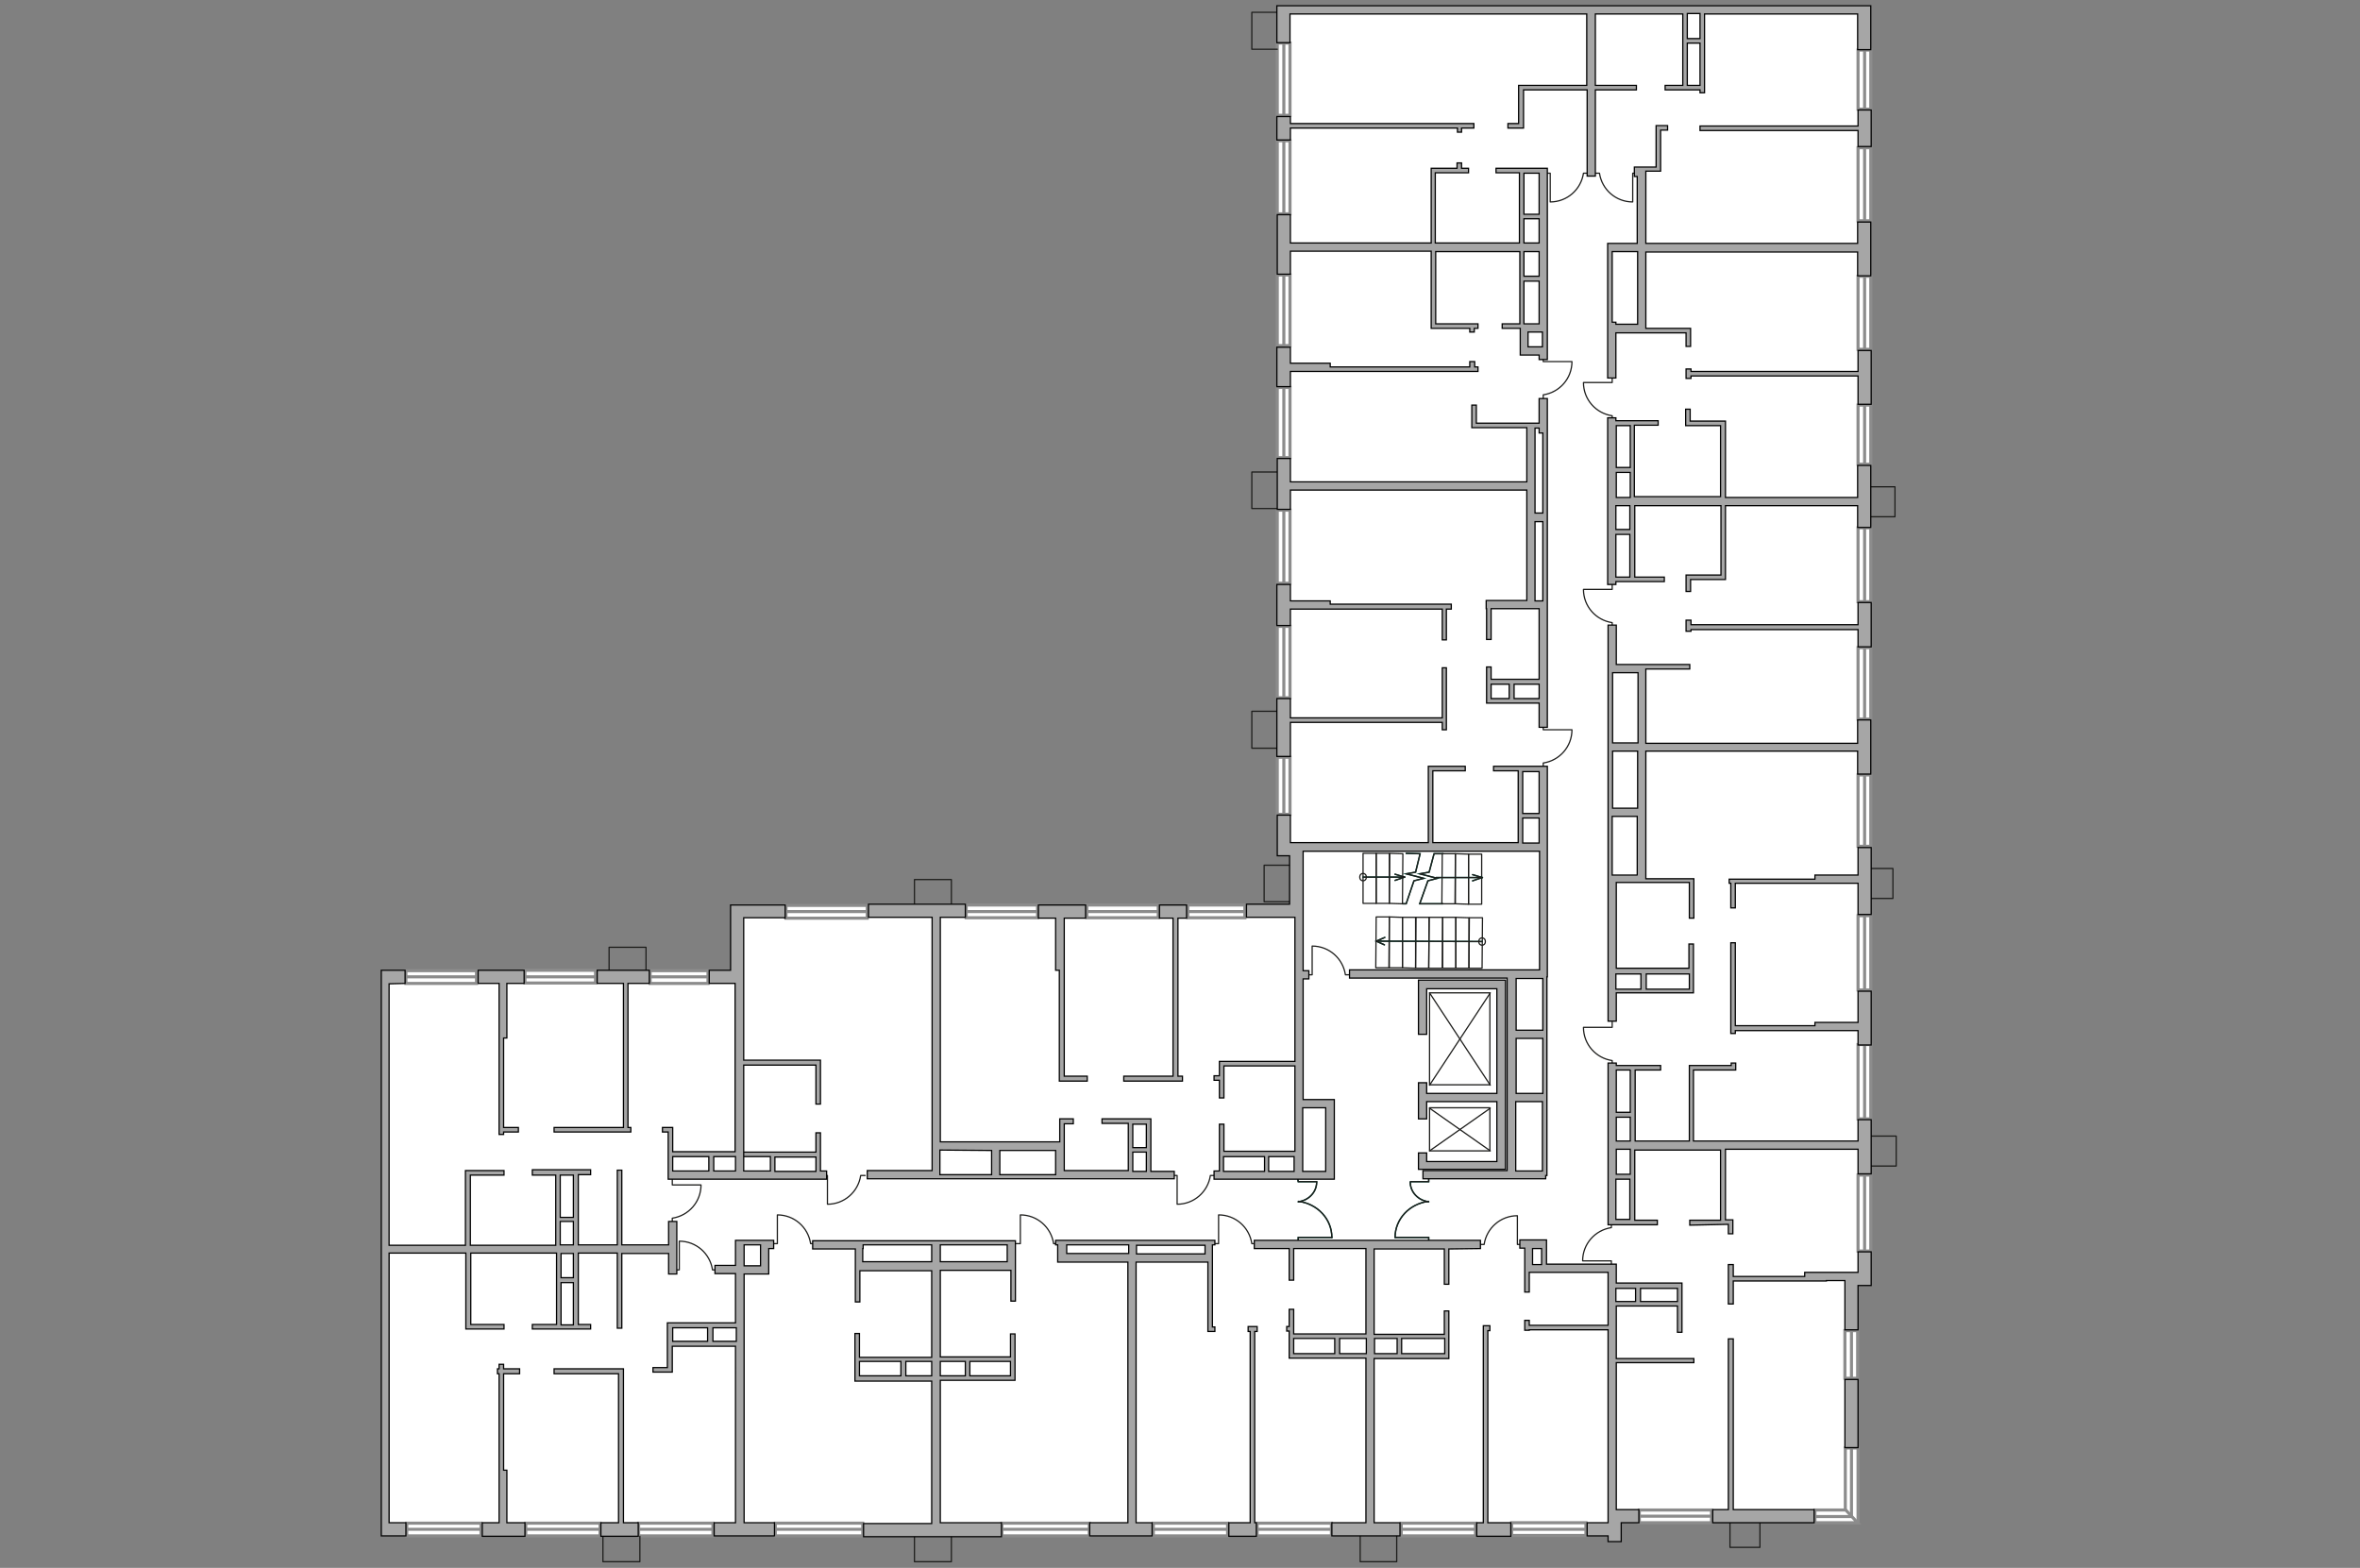 <?xml version="1.0" encoding="utf-8"?>
<!-- Generator: Adobe Illustrator 28.0.0, SVG Export Plug-In . SVG Version: 6.00 Build 0)  -->
<svg version="1.1" xmlns="http://www.w3.org/2000/svg" xmlns:xlink="http://www.w3.org/1999/xlink" x="0px" y="0px"
	 viewBox="0 0 575 382" style="enable-background:new 0 0 575 382;" xml:space="preserve">
<rect x="0" y="0" width="575" height="382" fill="#808080" stroke="none"/>
<style type="text/css">
	.st0{fill:#FFFFFF;}
	.st1{fill:#FFFFFF;stroke:#8C8C8C;stroke-width:0.75;stroke-linecap:round;stroke-miterlimit:10;}
	.st2{fill:none;stroke:#8C8C8C;stroke-width:0.75;stroke-linecap:round;stroke-miterlimit:10;}
	.st3{fill:none;stroke:#1D1D1B;stroke-width:0.3;stroke-linecap:round;stroke-linejoin:round;stroke-miterlimit:10;}
	.st4{fill:none;stroke:#014637;stroke-width:0.35;stroke-linecap:round;stroke-miterlimit:22.926;}
	.st5{fill:#A6A6A6;stroke:#000000;stroke-width:0.3;stroke-miterlimit:22.926;}
	.st6{display:none;opacity:0.1;}
	.st7{display:inline;fill:#00FFFF;}
</style>
<g id="Слой_1">
	<g id="bg">
		<rect x="387.7" y="3.1" class="st0" width="22.9" height="39"/>
		<rect x="400.4" y="21.4" class="st0" width="53.5" height="39.2"/>
		<rect x="414.8" y="2.5" class="st0" width="39.5" height="33.5"/>
		<rect x="400.2" y="122.2" class="st0" width="54.8" height="60.3"/>
		<rect x="393.2" y="141.2" class="st0" width="13.9" height="21.8"/>
		<rect x="397.8" y="122" class="st0" width="6.8" height="28.5"/>
		
			<rect x="312.7" y="60.3" transform="matrix(1 -1.307499e-03 1.307499e-03 1 -0.117 0.447)" class="st0" width="58.1" height="59"/>
		<rect x="369.2" y="85.4" class="st0" width="7.1" height="18.3"/>
		<rect x="369.4" y="100.5" class="st0" width="3.4" height="18"/>
		<rect x="295.7" y="303.4" class="st0" width="38" height="22.2"/>
		<rect x="275.9" y="330.3" class="st0" width="58" height="42.4"/>
		<rect x="276.4" y="306.7" class="st0" width="38.3" height="25.1"/>
		<rect x="180.2" y="335.8" class="st0" width="47.8" height="36.8"/>
		<rect x="180.5" y="308.8" class="st0" width="47.5" height="22.3"/>
		<rect x="180.4" y="324" class="st0" width="28.5" height="13.4"/>
		<rect x="186.8" y="303.1" class="st0" width="22.5" height="14.1"/>
		<rect x="312.8" y="2.3" class="st0" width="74.8" height="39.3"/>
		<rect x="311.9" y="37.4" class="st0" width="58.9" height="23.4"/>
		<rect x="333.9" y="330.4" class="st0" width="59.2" height="42.3"/>
		<rect x="352.6" y="309.1" class="st0" width="40.1" height="26.1"/>
		<rect x="333.9" y="303.1" class="st0" width="38.8" height="22.5"/>
		<rect x="399.8" y="60.3" class="st0" width="55.2" height="61.9"/>
		<rect x="392.9" y="79.8" class="st0" width="8.6" height="23.3"/>
		<rect x="397.9" y="99.7" class="st0" width="6.6" height="22.5"/>
		<rect x="246.7" y="306.8" class="st0" width="29.4" height="66"/>
		<rect x="228.3" y="308.8" class="st0" width="20.4" height="22.3"/>
		<rect x="245.7" y="302.8" class="st0" width="13" height="9.8"/>
		<rect x="228" y="335.8" class="st0" width="32.1" height="37.2"/>
		<rect x="199.4" y="222.1" class="st0" width="28.7" height="64.2"/>
		<rect x="180.2" y="222.1" class="st0" width="25.5" height="59.1"/>
		<rect x="397.7" y="278.6" class="st0" width="56.6" height="34.6"/>
		<rect x="393.4" y="317.8" class="st0" width="57.8" height="51.6"/>
		<rect x="409.6" y="308.8" class="st0" width="41.5" height="13.3"/>
		<rect x="392.7" y="297.5" class="st0" width="9.1" height="15.8"/>
		<rect x="93.9" y="237.9" class="st0" width="42.1" height="66.1"/>
		<rect x="153.7" y="238" class="st0" width="26.7" height="43"/>
		<rect x="140.3" y="273" class="st0" width="23.3" height="31.1"/>
		<rect x="134.1" y="238" class="st0" width="23.7" height="47.6"/>
		<rect x="311.8" y="118.4" class="st0" width="61.7" height="47.4"/>
		<rect x="312.9" y="163.9" class="st0" width="50" height="43.6"/>
		<rect x="359.8" y="170.8" class="st0" width="16.3" height="16.3"/>
		<rect x="359.3" y="185.3" class="st0" width="11.1" height="21.8"/>
		<rect x="365.5" y="147.4" class="st0" width="10.7" height="18.5"/>
		<rect x="228" y="222.1" class="st0" width="88.4" height="51.3"/>
		<rect x="228" y="261.5" class="st0" width="47.4" height="17.7"/>
		<rect x="258.7" y="270.2" class="st0" width="17" height="16.2"/>
		<rect x="279.8" y="272.2" class="st0" width="36.8" height="9.1"/>
		<rect x="279.8" y="277" class="st0" width="17.6" height="9.8"/>
		<rect x="94.9" y="304.4" class="st0" width="41.3" height="68.9"/>
		<rect x="140.8" y="304.4" class="st0" width="22.5" height="68.3"/>
		<rect x="161.4" y="309.5" class="st0" width="19.1" height="13.5"/>
		<rect x="157.7" y="327.4" class="st0" width="22.8" height="44.9"/>
		<rect x="129.7" y="323.4" class="st0" width="15.8" height="49.3"/>
		<rect x="412.2" y="181.8" class="st0" width="42.8" height="98.2"/>
		<rect x="397.8" y="241.7" class="st0" width="17" height="37.5"/>
		<rect x="392.9" y="241.5" class="st0" width="9.2" height="18.5"/>
		<rect x="392.5" y="214.2" class="st0" width="21.5" height="22.5"/>
		<rect x="400.2" y="182.1" class="st0" width="17.7" height="39.7"/>
		<rect x="341.1" y="2.3" class="st0" width="86.5" height="343.1"/>
		<rect x="108.2" y="244.7" class="st0" width="285.5" height="104.6"/>
		<rect x="315.7" y="198.6" class="st0" width="40.4" height="56.7"/>
	</g>
	<g id="windows">
		<g>
			<rect x="452.7" y="12.2" class="st1" width="3.1" height="14.4"/>
			<line class="st2" x1="454.3" y1="26.6" x2="454.3" y2="12.2"/>
		</g>
		<g>
			<rect x="452.7" y="98.7" class="st1" width="3.1" height="14.4"/>
			<line class="st2" x1="454.3" y1="113.1" x2="454.3" y2="98.7"/>
		</g>
		<g>
			<rect x="452.7" y="128.6" class="st1" width="3.1" height="18"/>
			<line class="st2" x1="454.3" y1="146.6" x2="454.3" y2="128.6"/>
		</g>
		<g>
			<rect x="452.7" y="157.8" class="st1" width="3.1" height="17.4"/>
			<line class="st2" x1="454.3" y1="175.2" x2="454.3" y2="157.8"/>
		</g>
		<g>
			<rect x="452.7" y="188.8" class="st1" width="3.1" height="17.4"/>
			<line class="st2" x1="454.3" y1="206.3" x2="454.3" y2="188.8"/>
		</g>
		<g>
			<rect x="452.7" y="223.1" class="st1" width="3.1" height="18.1"/>
			<line class="st2" x1="454.3" y1="241.3" x2="454.3" y2="223.1"/>
		</g>
		<g>
			<rect x="452.7" y="254.5" class="st1" width="3.1" height="18.1"/>
			<line class="st2" x1="454.3" y1="272.6" x2="454.3" y2="254.5"/>
		</g>
		<g>
			<rect x="452.7" y="286.3" class="st1" width="3.1" height="18.5"/>
			<line class="st2" x1="454.3" y1="304.8" x2="454.3" y2="286.3"/>
		</g>
		<g>
			<rect x="449.5" y="324.2" class="st1" width="3.1" height="11.6"/>
			<line class="st2" x1="451.1" y1="335.8" x2="451.1" y2="324.2"/>
		</g>
		<g>
			<rect x="368.3" y="371" class="st1" width="18.1" height="3.1"/>
			<line class="st2" x1="368.3" y1="372.6" x2="386.5" y2="372.6"/>
		</g>
		<g>
			<rect x="399.4" y="367.9" class="st1" width="17.6" height="3.1"/>
			<line class="st2" x1="399.5" y1="369.4" x2="417" y2="369.4"/>
		</g>
		<g>
			<rect x="341.4" y="371.1" class="st1" width="18.1" height="3.1"/>
			<line class="st2" x1="341.5" y1="372.6" x2="359.6" y2="372.6"/>
		</g>
		<g>
			<rect x="306.3" y="371.1" class="st1" width="18.1" height="3.1"/>
			<line class="st2" x1="306.3" y1="372.6" x2="324.5" y2="372.6"/>
		</g>
		<g>
			<rect x="281" y="371.1" class="st1" width="18.1" height="3.1"/>
			<line class="st2" x1="281" y1="372.6" x2="299.2" y2="372.6"/>
		</g>
		<g>
			<rect x="244.1" y="371.1" class="st1" width="21.3" height="3.1"/>
			<line class="st2" x1="244.2" y1="372.6" x2="265.5" y2="372.6"/>
		</g>
		<g>
			<rect x="188.9" y="371.1" class="st1" width="21.3" height="3.1"/>
			<line class="st2" x1="188.9" y1="372.6" x2="210.3" y2="372.6"/>
		</g>
		<g>
			<rect x="155.6" y="371.1" class="st1" width="18.1" height="3.1"/>
			<line class="st2" x1="155.7" y1="372.6" x2="173.8" y2="372.6"/>
		</g>
		<g>
			<rect x="128.1" y="371.1" class="st1" width="18.1" height="3.1"/>
			<line class="st2" x1="128.1" y1="372.6" x2="146.2" y2="372.6"/>
		</g>
		<g>
			<rect x="99.1" y="371.1" class="st1" width="18.1" height="3.1"/>
			<line class="st2" x1="99.1" y1="372.6" x2="117.3" y2="372.6"/>
		</g>
		<g>
			<rect x="452.7" y="36" class="st1" width="3.1" height="17.8"/>
			<line class="st2" x1="454.3" y1="53.8" x2="454.3" y2="36"/>
		</g>
		<g>
			<rect x="452.7" y="67.3" class="st1" width="3.1" height="17.8"/>
			<line class="st2" x1="454.3" y1="85.2" x2="454.3" y2="67.3"/>
		</g>
		<g>
			<rect x="311.2" y="10.5" class="st1" width="3.1" height="17.6"/>
			<line class="st2" x1="312.8" y1="28.2" x2="312.8" y2="10.5"/>
		</g>
		<g>
			<rect x="311.2" y="94.4" class="st1" width="3.1" height="17.1"/>
			<line class="st2" x1="312.8" y1="111.6" x2="312.8" y2="94.3"/>
		</g>
		<g>
			<rect x="311.2" y="124.3" class="st1" width="3.1" height="17.8"/>
			<line class="st2" x1="312.8" y1="142.2" x2="312.8" y2="124.3"/>
		</g>
		<g>
			<rect x="311.2" y="152.6" class="st1" width="3.1" height="17.4"/>
			<line class="st2" x1="312.8" y1="170" x2="312.8" y2="152.6"/>
		</g>
		<g>
			<rect x="311.2" y="184.5" class="st1" width="3.1" height="13.9"/>
			<line class="st2" x1="312.8" y1="198.4" x2="312.8" y2="184.5"/>
		</g>
		<g>
			<rect x="289.4" y="220.5" class="st1" width="13.9" height="3.1"/>
			<line class="st2" x1="303.3" y1="222.1" x2="289.4" y2="222.1"/>
		</g>
		<g>
			<rect x="264.8" y="220.5" class="st1" width="17.4" height="3.1"/>
			<line class="st2" x1="282.2" y1="222.1" x2="264.7" y2="222.1"/>
		</g>
		<g>
			<rect x="235.4" y="220.5" class="st1" width="17.4" height="3.1"/>
			<line class="st2" x1="252.7" y1="222.1" x2="235.3" y2="222.1"/>
		</g>
		<g>
			<rect x="191.5" y="220.6" class="st1" width="19.8" height="3.1"/>
			<line class="st2" x1="211.2" y1="222.1" x2="191.5" y2="222.1"/>
		</g>
		<g>
			<rect x="158.4" y="236.5" class="st1" width="14.1" height="3.1"/>
			<line class="st2" x1="172.6" y1="238" x2="158.4" y2="238"/>
		</g>
		<g>
			<rect x="127.9" y="236.4" class="st1" width="17.2" height="3.1"/>
			<line class="st2" x1="145.2" y1="238" x2="127.9" y2="238"/>
		</g>
		<g>
			<rect x="98.9" y="236.5" class="st1" width="17.2" height="3.1"/>
			<line class="st2" x1="116.2" y1="238" x2="98.9" y2="238"/>
		</g>
		<g>
			<rect x="311.2" y="34.3" class="st1" width="3.1" height="17.8"/>
			<line class="st2" x1="312.8" y1="52.1" x2="312.8" y2="34.3"/>
		</g>
		<g>
			<rect x="311.2" y="67" class="st1" width="3.1" height="17.2"/>
			<line class="st2" x1="312.8" y1="84.3" x2="312.8" y2="67"/>
		</g>
		<g>
			<g>
				<rect x="449.6" y="352.8" class="st1" width="3.1" height="18.2"/>
				<line class="st2" x1="451.1" y1="371" x2="451.1" y2="352.8"/>
			</g>
			<g>
				<polygon class="st1" points="442.2,367.9 449.7,367.9 452.6,371 442.2,371 				"/>
				<line class="st2" x1="451.1" y1="369.5" x2="442.2" y2="369.5"/>
			</g>
		</g>
	</g>
	<g id="plan">
		<polyline class="st3" points="428.8,370.8 428.8,377 421.5,377 421.5,370.8 		"/>
		<polyline class="st3" points="455.4,118.6 461.7,118.6 461.7,125.9 455.4,125.9 		"/>
		<polyline class="st3" points="454.9,211.6 461.2,211.6 461.2,218.9 454.9,218.9 		"/>
		<polyline class="st3" points="455.9,276.8 462,276.8 462,284.1 455.9,284.1 		"/>
		<polyline class="st3" points="340.3,374.3 340.3,380.5 331.4,380.5 331.4,374.3 		"/>
		<polyline class="st3" points="231.8,374.3 231.8,380.5 222.8,380.5 222.8,374.3 		"/>
		<polyline class="st3" points="155.9,374.3 155.9,380.5 146.9,380.5 146.9,374.3 		"/>
		<polyline class="st3" points="311.1,182.3 305,182.3 305,173.3 311.1,173.3 		"/>
		<polyline class="st3" points="222.8,220.5 222.8,214.3 231.8,214.3 231.8,220.5 		"/>
		<polyline class="st3" points="148.4,237.1 148.4,230.8 157.4,230.8 157.4,237.1 		"/>
		<polyline class="st3" points="314.2,219.7 308,219.7 308,210.8 314.2,210.8 		"/>
		<polyline class="st3" points="311.2,123.9 305,123.9 305,115 311.2,115 		"/>
		<polyline class="st3" points="311.2,12 305,12 305,3 311.2,3 		"/>
		<path class="st3" d="M392.8,152.8v-1.1c-4-0.6-7-4-7-8.1h7v-1.3"/>
		<path class="st3" d="M392.8,259.5v-1.1c-4-0.6-7-4-7-8.1h7v-1.3"/>
		<path class="st3" d="M360.5,303.2h1.1c0.6-4,4-7,8.1-7v7h1.3"/>
		<path class="st3" d="M296,286.4h-1.1c-0.6,4-4,7-8.1,7v-7h-1.3"/>
		<path class="st3" d="M210.8,286.4h-1.1c-0.6,4-4,7-8.1,7v-7h-1.3"/>
		<path class="st3" d="M174.7,309.4h-1.1c-0.6-4-4-7-8.1-7v7h-1.3"/>
		<path class="st3" d="M198.6,303h-1.1c-0.6-4-4-7-8.1-7v7h-1.3"/>
		<path class="st3" d="M257.8,303h-1.1c-0.6-4-4-7-8.1-7v7h-1.3"/>
		<path class="st3" d="M306,303H305c-0.6-4-4-7-8.1-7v7h-1.3"/>
		<path class="st3" d="M328.9,237.5h-1.1c-0.6-4-4-7-8.1-7v7h-1.3"/>
		<path class="st3" d="M163.8,297.9v-1.1c4-0.6,7-4,7-8.1h-7v-1.3"/>
		<path class="st3" d="M392.8,102.4v-1.1c-4-0.6-7-4-7-8.1h7V92"/>
		<path class="st3" d="M386.9,42.2h-1.1c-0.6,4-4,7-8.1,7v-7h-1.3"/>
		<path class="st3" d="M388.6,42.2h1.1c0.6,4,4,7,8.1,7v-7h1.3"/>
		<path class="st3" d="M376,97.3v-1.1c4-0.6,7-4,7-8.1h-7v-1.3"/>
		<path class="st3" d="M376,187v-1.1c4-0.6,7-4,7-8.1h-7v-1.3"/>
		<path class="st3" d="M392.6,298v1.1c-4,0.6-7,4-7,8.1h7v1.3"/>
		<g>
			<g>
				<g>
					<polyline class="st4" points="343.7,287.9 348.1,287.9 348.1,287.2 					"/>
					<path class="st4" d="M348.1,292.8"/>
					<path class="st4" d="M348.1,292.8c-2.5-0.3-4.5-2.3-4.5-4.8"/>
				</g>
				<g>
					<polyline class="st4" points="340,301.5 348.1,301.5 348.1,302.2 					"/>
					<path class="st4" d="M348.1,292.7"/>
					<path class="st4" d="M348,292.7c-4.6,0.6-8.1,4.3-8.1,8.8"/>
				</g>
			</g>
			<g>
				<g>
					<polyline class="st3" points="343.7,287.9 348.1,287.9 348.1,287.2 					"/>
					<path class="st3" d="M348.1,292.8"/>
					<path class="st3" d="M348.1,292.8c-2.5-0.3-4.5-2.3-4.5-4.8"/>
				</g>
				<g>
					<polyline class="st3" points="340,301.5 348.1,301.5 348.1,302.2 					"/>
					<path class="st3" d="M348.1,292.7"/>
					<path class="st3" d="M348,292.7c-4.6,0.6-8.1,4.3-8.1,8.8"/>
				</g>
			</g>
		</g>
		<g>
			<g>
				<g>
					<polyline class="st4" points="320.8,287.9 316.3,287.9 316.2,287.2 					"/>
					<path class="st4" d="M316.3,292.8"/>
					<path class="st4" d="M316.3,292.8c2.5-0.3,4.5-2.3,4.5-4.8"/>
				</g>
				<g>
					<polyline class="st4" points="324.5,301.5 316.3,301.5 316.3,302.2 					"/>
					<path class="st4" d="M316.3,292.7"/>
					<path class="st4" d="M316.4,292.7c4.6,0.6,8.1,4.3,8.1,8.8"/>
				</g>
			</g>
			<g>
				<g>
					<polyline class="st3" points="320.8,287.9 316.3,287.9 316.2,287.2 					"/>
					<path class="st3" d="M316.3,292.8"/>
					<path class="st3" d="M316.3,292.8c2.5-0.3,4.5-2.3,4.5-4.8"/>
				</g>
				<g>
					<polyline class="st3" points="324.5,301.5 316.3,301.5 316.3,302.2 					"/>
					<path class="st3" d="M316.3,292.7"/>
					<path class="st3" d="M316.4,292.7c4.6,0.6,8.1,4.3,8.1,8.8"/>
				</g>
			</g>
		</g>
		<g>
			<g>
				<polyline class="st4" points="341.7,220.2 342.6,220.2 344.5,214.6 346.9,214 342.6,212.9 344.9,212.5 346,208 342.6,207.9 				
					"/>
			</g>
			<g>
				<polyline class="st3" points="341.7,220.2 342.6,220.2 344.5,214.6 346.9,214 342.6,212.9 344.9,212.5 346,208 342.6,207.9 				
					"/>
			</g>
		</g>
		<g>
			<g>
				<polyline class="st4" points="351.5,220.2 345.9,220.2 347.9,214.6 350.2,214 345.9,212.9 348.2,212.5 349.4,208 351.6,208 				
					"/>
			</g>
			<g>
				<polyline class="st3" points="351.5,220.2 345.9,220.2 347.9,214.6 350.2,214 345.9,212.9 348.2,212.5 349.4,208 351.6,208 				
					"/>
			</g>
		</g>
		<polygon class="st3" points="335.3,223.4 335.2,235.8 338.4,235.8 338.5,223.4 		"/>
		<polygon class="st3" points="338.5,223.4 338.5,235.8 341.7,235.8 341.7,223.5 		"/>
		<polygon class="st3" points="341.7,223.5 341.7,235.8 344.9,235.9 344.9,223.5 		"/>
		<polygon class="st3" points="345,223.5 344.9,235.9 348.1,235.9 348.2,223.5 		"/>
		<polygon class="st3" points="348.2,223.5 348.1,235.9 351.4,235.9 351.5,223.5 		"/>
		<polygon class="st3" points="351.5,223.5 351.5,235.9 354.7,235.9 354.7,223.5 		"/>
		<polygon class="st3" points="354.7,223.5 354.7,235.9 357.9,235.9 357.9,223.6 		"/>
		<polygon class="st3" points="358,223.6 357.9,235.9 361.1,235.9 361.2,223.6 		"/>
		<g>
			<g>
				<g>
					<line class="st4" x1="337.4" y1="228.4" x2="335.3" y2="229.3"/>
					<line class="st4" x1="335.3" y1="229.3" x2="337.3" y2="230.2"/>
				</g>
				<line class="st4" x1="361.1" y1="229.4" x2="335.2" y2="229.3"/>
			</g>
			<g>
				<g>
					<line class="st3" x1="337.4" y1="228.4" x2="335.3" y2="229.3"/>
					<line class="st3" x1="335.3" y1="229.3" x2="337.3" y2="230.2"/>
				</g>
				<line class="st3" x1="361.1" y1="229.4" x2="335.2" y2="229.3"/>
			</g>
		</g>
		
			<ellipse transform="matrix(1 -1.307499e-03 1.307499e-03 1 -0.3 0.472)" class="st3" cx="361.1" cy="229.4" rx="0.8" ry="0.9"/>
		<polygon class="st3" points="361,220.3 361,208.1 357.8,208.1 357.8,220.3 		"/>
		<polygon class="st3" points="357.8,220.3 357.8,208.1 354.6,208 354.6,220.2 		"/>
		<polygon class="st3" points="354.5,220.2 354.6,208 351.4,208 351.3,220.2 		"/>
		<polygon class="st3" points="341.7,220.2 341.8,208 338.6,207.9 338.5,220.1 		"/>
		<polygon class="st3" points="338.5,220.1 338.5,207.9 335.3,207.9 335.3,220.1 		"/>
		<polygon class="st3" points="335.3,220.1 335.3,207.9 332.1,207.9 332.1,220.1 		"/>
		<g>
			<g>
				<g>
					<line class="st4" x1="358.8" y1="214.6" x2="361.1" y2="213.8"/>
					<line class="st4" x1="361.1" y1="213.8" x2="358.8" y2="213.1"/>
				</g>
				<line class="st4" x1="349.9" y1="213.8" x2="361.2" y2="213.8"/>
			</g>
			<g>
				<g>
					<line class="st3" x1="358.8" y1="214.6" x2="361.1" y2="213.8"/>
					<line class="st3" x1="361.1" y1="213.8" x2="358.8" y2="213.1"/>
				</g>
				<line class="st3" x1="349.9" y1="213.8" x2="361.2" y2="213.8"/>
			</g>
		</g>
		<g>
			<g>
				<g>
					<line class="st4" x1="339.9" y1="214.5" x2="342.2" y2="213.7"/>
					<line class="st4" x1="342.2" y1="213.7" x2="339.9" y2="213"/>
				</g>
				<line class="st4" x1="332.1" y1="213.7" x2="342.2" y2="213.7"/>
			</g>
			<g>
				<g>
					<line class="st3" x1="339.9" y1="214.5" x2="342.2" y2="213.7"/>
					<line class="st3" x1="342.2" y1="213.7" x2="339.9" y2="213"/>
				</g>
				<line class="st3" x1="332.1" y1="213.7" x2="342.2" y2="213.7"/>
			</g>
		</g>
		<ellipse class="st3" cx="332.1" cy="213.7" rx="0.8" ry="0.9"/>
		<rect x="348.3" y="241.9" class="st3" width="14.7" height="22.4"/>
		<line class="st3" x1="348.3" y1="264.4" x2="363.1" y2="241.9"/>
		<line class="st3" x1="363.1" y1="264.4" x2="348.3" y2="241.9"/>
		<rect x="348.3" y="269.9" class="st3" width="14.7" height="10.5"/>
		<line class="st3" x1="348.3" y1="280.4" x2="363.1" y2="270"/>
		<line class="st3" x1="363.1" y1="280.4" x2="348.3" y2="270"/>
		<g>
			<polygon class="st5" points="421.1,367.8 421.1,326.2 422.3,326.2 422.3,367.8 442,367.8 442,371 417.3,371 417.3,367.8 			"/>
			<rect x="449.5" y="336.1" class="st5" width="3.2" height="16.6"/>
			<polygon class="st5" points="368.1,374.3 359.8,374.3 359.8,371 361.4,371 361.4,324.2 361.4,324.2 361.4,323 363,323 363,324.2 
				362.5,324.2 362.5,371 368.1,371 			"/>
			<polygon class="st5" points="306.1,374.3 299.4,374.3 299.4,371 304.6,371 304.6,324.4 304.1,324.4 304.1,323.2 305,323.2 
				305.7,323.2 305.7,323.2 306.3,323.2 306.3,324.4 305.7,324.4 305.7,371 306.1,371 			"/>
			<path class="st5" d="M244,371h-14.9v-34.7h17.1l0,0h1.1v-11.3h-1.1v5.6h-17.1v-21.1h16.3l0,0h0.9v7.5h1.1v-7.5l0,0v-6.5l0,0v-0.7
				h-37l0,0h-12.4v2h10.4v4.2l0,0v8.7h1.1v-7.6h0.9l0,0H227v21.1h-17.6v-5.8h-1.1v11.6h1.1l0,0H227v34.7h-16.6v3.2H244V371z
				 M210.3,304.2v-0.9H227v4.1h-16.8V304.2z M229.1,307.4v-4.1h16.3v4.1H229.1z M209.4,331.7h10.1v3.5h-10.1V331.7z M227,331.7v3.5
				h-6.3v-3.5H227z M246.2,335.2h-9.9v-3.5h9.9V335.2z M229.1,335.2v-3.5h6.1v3.5H229.1z"/>
			<path class="st5" d="M188.7,374.3V371h-7.4v-60.6h6v-1v-1v-4.2h1.2v-2h-3.2l0,0h-4.9h-1.2v6.1h-5v2h5v12h-16.6v0.1l0,0v10.8h-3.5
				v1.1h4.4l0,0h0.3V328h15.4V371H174v3.2H188.7z M181.3,308.4v-5.1h4v5.1H181.3z M163.9,326.8v-3.3h8.5v3.3H163.9z M179.4,323.5
				v3.3h-5.7v-3.3H179.4z"/>
			<polygon class="st5" points="146.4,374.3 146.4,371 150.7,371 150.7,334.7 135,334.7 135,333.5 151.9,333.5 151.9,334.7 
				151.9,334.7 151.9,371 155.5,371 155.5,374.3 			"/>
			<polygon class="st5" points="117.5,374.3 117.5,371 121.6,371 121.6,358.2 121.6,358.2 121.6,334.7 121.2,334.7 121.2,333.5 
				121.6,333.5 121.6,332.4 122.7,332.4 122.7,333.5 126.6,333.5 126.6,334.7 122.7,334.7 122.7,358.2 123.5,358.2 123.5,371 
				127.9,371 127.9,374.3 			"/>
			<path class="st5" d="M391.8,375.6h3.2v-1.4v-3.1V371h4.3v-3.2H395h-1.2v-35.8h18.9V331h-18.9v-12.8h14.9v6.4h1.1v-11.8l0,0v-0.2
				h-16v-4.6h-1.6l0,0h-15.4v-4.4l0,0v-1.5h-3.3l0,0h-2l0,0h-1.2v2h1.2v5.7l0,0v5h1.1v-4.8h19.2v12.9h-19.2v-1.2h-1.1v2.4h1.1v-0.1
				h19.2V371h-5.1v3.2h5.1l0,0V375.6z M375.6,308.1h-2.2v-3.9h2.2V308.1z M408.7,317.1h-9v-3.2h9V317.1z M393.7,317.1v-3.2h4.8v3.2
				H393.7z"/>
			<polygon class="st5" points="287,223.7 287,262.2 288.1,262.2 288.1,263.4 287,263.4 287,263.4 285.8,263.4 285.8,263.4 
				273.8,263.4 273.8,262.2 285.8,262.2 285.8,223.7 282.5,223.7 282.5,220.5 289.1,220.5 289.1,223.7 			"/>
			<polygon class="st5" points="259.3,223.7 259.3,233.6 259.3,233.6 259.3,262.2 264.9,262.2 264.9,263.4 259.3,263.4 259.3,263.4 
				258.1,263.4 258.1,236.4 257.2,236.4 257.2,223.7 253,223.7 253,220.5 264.5,220.5 264.5,223.7 			"/>
			<path class="st5" d="M98.7,239.6v-3.2h-5.8v3.2l0,0V371v2.1v1.1h6V371h-4.1v-65.7h18.7v17.4l0,0v1.1h9.3v-1.1h-8.1v-17.4h20.9
				v17.4h-5.9v1.1h14.2v-1.1h-3v-17.4h9.5v18.3h1.1V306l0,0v-0.6h11.4v5h2v-12.8h-2v5.7h-11.4v-18.2h-1.1v18.2h-9.5v-17.1h3V285
				h-14.2v1.3h5.7v17.1h-20.8v-17.1h8.2v-1.1h-9.4v0.5v0.6v17.1H94.8v-63.7L98.7,239.6L98.7,239.6z M139.7,286.3v10.3h-3.2v-10.3
				H139.7z M139.7,303.3h-3.2v-5.7h3.2V303.3z M136.7,322.8v-10.3h3v10.3H136.7z M136.7,305.4h3v5.9h-3V305.4z"/>
			<path class="st5" d="M191.3,223.7v-3.2h-13.3v3.2l0,0v12.7h-5.2v3.2h6.3v41h-15.2v-5.9h-1.1l0,0h-1.4v1.1h1.4v4.9l0,0v1.1l0,0
				v3.5l0,0v2h38.6v-2h-1.5v-9.3h-1.1v4.7h-17.6v1.1h6.5v3.5h-6.5v-25.8h17.6v9.5h1.1v-10.4l0,0v-0.3h-18.7v-18.8l0,0l0,0v-15.9h10
				V223.7z M198.8,285.4h-10v-3.5h10V285.4z M163.9,281.8h8.8v3.5h-8.8V281.8z M179.2,281.8v3.5h-5.3v-3.5H179.2z"/>
			<path class="st5" d="M360.7,304.2v-2h-55.1v2h8.5v7.7h1.1v-7.7h17.6V325h-17.6V319h-1.1v4.2h-0.6v1.1h0.6v6.6h1.1l0,0h17.6V371
				h-8.3v3.2h16.6V371h-6.3v-40h17.1l0,0h1.1v-11.6h-1.1v5.7h-17.1v-20.8h17.1v8.6h1.1v-8.6L360.7,304.2L360.7,304.2z M352,329.8
				h-10.5v-3.7H352V329.8z M334.9,329.8v-3.7h5.5v3.7H334.9z M315.2,326.1h10v3.7h-10V326.1z M332.9,326.1v3.7h-6.5v-3.7H332.9z"/>
			<polygon class="st5" points="445,312 445,312.1 422.3,312.1 422.3,317.7 421.1,317.7 421.1,308.1 422.3,308.1 422.3,311 
				439.7,311 439.7,310 452.7,310 452.7,305 455.9,305 455.9,310 455.9,310 455.9,313.2 452.7,313.2 452.7,324 449.5,324 449.5,312 
							"/>
			<polygon class="st5" points="443.1,251.1 422.8,251.1 422.8,251.8 421.7,251.8 421.7,229.7 422.8,229.7 422.8,249.9 442.2,249.9 
				442.2,249.1 452.7,249.1 452.7,241.5 455.9,241.5 455.9,254.6 452.7,254.6 452.7,251.1 			"/>
			<polygon class="st5" points="445,215.2 445,215.2 422.8,215.2 422.8,221.2 421.7,221.2 421.7,215.2 421.3,215.2 421.3,214.2 
				442.2,214.2 442.2,213.2 452.7,213.2 452.7,206.5 455.9,206.5 455.9,222.8 452.7,222.8 452.7,215.2 			"/>
			<polygon class="st5" points="324.1,88.5 324.1,89.4 358.1,89.4 358.1,88.1 359.3,88.1 359.3,89.4 360.1,89.4 360.1,90.5 
				324.1,90.5 324.1,90.5 314.4,90.5 314.4,94.2 311.1,94.2 311.1,84.6 314.4,84.6 314.4,88.5 			"/>
			<polygon class="st5" points="324.1,146.4 324.1,147.2 353.6,147.2 353.6,148.4 352.4,148.4 352.4,155.9 351.4,155.9 351.4,148.4 
				324.1,148.4 323.8,148.4 314.4,148.4 314.4,152.4 311.1,152.4 311.1,142.4 314.4,142.4 314.4,146.4 			"/>
			<path class="st5" d="M377,147.3v-1v-41.7l0,0v-7.5h-2v6h-15.3v-4.4h-1.1v4.4l0,0v1.1H372v13.2h-57.6v-5.7h-3.2v12.4h3.2v-4.7H372
				v26.9h-9.9v2h0.1v7.5h1.1v-7.5h11.7v17.2h-11.7v-3h-1.1v8.8h0.3h0.9H375v5.9h2L377,147.3L377,147.3z M363.3,166.7h4.4v3.5h-4.4
				V166.7z M375,166.7v3.5h-6.1v-3.5H375z M375,104.3v1.2h0.9v19.5h-1.9v-20.7H375z M375.9,146.4H375h-1v-19.3h1.9V146.4z"/>
			<polygon class="st5" points="347.6,252 345.6,252 345.6,238.8 347.6,238.8 347.6,238.8 366.8,238.8 366.8,240.9 366.8,240.9 
				366.8,266.4 366.8,268.4 366.8,283 366.8,284.9 366.8,284.9 364.7,284.9 364.7,284.9 346.9,284.9 346.9,284.9 345.6,284.9 
				345.6,280.9 347.6,280.9 347.6,283 364.7,283 364.7,268.4 347.6,268.4 347.6,272.6 345.6,272.6 345.6,263.8 347.6,263.8 
				347.6,266.4 364.7,266.4 364.7,240.9 347.6,240.9 			"/>
			<path class="st5" d="M286.1,285.4h-5.7v-4.7v-1.2v-5.7v-1.2h-1.1l0,0h-3.3l0,0h-1.1l0,0h-6.4v1.1h6.4v5.7l0,0v1.1l0,0v4.7h-15.6
				v-4.1l0,0v-7.3h2.2v-1.2h-2.2l0,0h-1.1v5.6h-0.9l0,0h-13.6l0,0h-2l0,0h-12.6v-54.7h6.1v-3.2h-23.6v3.2h15.5v61.7h-15.8v2h17.7
				l0,0h28.3h0.6h28.2V285.4z M241.6,280.3v5.9h-12.6v-0.9l0,0v-5.1L241.6,280.3L241.6,280.3z M257.2,280.3v5.9h-13.6v-5.9H257.2z
				 M279.3,279.6h-3.3v-5.7h3.3V279.6z M279.3,285.4h-3.3v-4.7h3.3V285.4z"/>
			<polygon class="st5" points="412,153.4 412,153.8 410.8,153.8 410.8,151.1 412,151.1 412,152.2 452.7,152.2 452.7,146.8 
				455.9,146.8 455.9,157.6 452.7,157.6 452.7,153.4 			"/>
			<polygon class="st5" points="414.2,31.8 414.2,30.7 452.7,30.7 452.7,26.8 455.9,26.8 455.9,35.7 452.7,35.7 452.7,31.8 			"/>
			<path class="st5" d="M410.8,81.1v3.3h1.1V80h-1.1l0,0H401V61.4h51.6v5.8h3.2V54.1h-3.2v5.2H401V41.7h2.5l0,0h1.1v-10h1.7v-1.1
				h-1.7l0,0h-1.1l0,0l0,0v1.2l0,0v8.9h-5.3V41v0.7V43h0.7v16.3h-6.1h-1.1l0,0v2l0,0v17.2l0,0v13.6h2V81.1h4.6l0,0h1.6h1.1l0,0
				L410.8,81.1z M399,61.3V79h-5.3v-0.5h-0.9V61.3H399z"/>
			<path class="st5" d="M411.6,215.2v8.5h1.1v-9.1l0,0v-0.5H401v-0.9l0,0V199l0,0v-2l0,0V183h51.6v5.6h3.2v-13.2h-3.2v5.7H401v-17.1
				l0,0V163h10.7v-1.1h-10.6l0,0h-2l0,0h-0.7l0,0h-4.6v-9.6h-2v9.6l0,0v2l0,0V181v1.9v13.8l0,0v2l0,0v14.3l0,0v2l0,0v33.8h2v-6.9
				h17.7l0,0h1.1v-11.9h-1.1v5.9h-17.7v-20.9h4.6l0,0H411.6z M411.6,241h-10.5v-3.7h10.5V241z M393.7,241v-3.7h6.1v3.7H393.7z
				 M399,181h-6.1v-17.1h0.9l0,0h5.3V181z M399,196.9h-6.1V183h6.1V196.9z M399,213.2h-5.3h-0.9v-14.3h6.1V213.2z"/>
			<polygon class="st5" points="153.7,275.8 135,275.8 135,274.7 151.9,274.7 151.9,239.6 145.5,239.6 145.5,236.4 158.2,236.4 
				158.2,239.6 153,239.6 153,274.7 153.7,274.7 			"/>
			<polygon class="st5" points="122.7,275.8 122.7,276.4 121.6,276.4 121.6,249.4 121.6,249.4 121.6,239.6 116.5,239.6 116.5,236.4 
				127.7,236.4 127.7,239.6 123.5,239.6 123.5,252.9 122.7,252.9 122.7,274.7 126.3,274.7 126.3,275.8 			"/>
			<path class="st5" d="M296,303.3v-1.1h-38.8v1.1h0.5v4.2h0.1h1.9h15.1V371h-9.3v3.2h15.2V371h-3.9v-63.5h17.5v16.8l0,0v0.1h1.7
				v-1.1h-0.6v-16.6l0,0v-3.4H296z M276.9,305.5v-2.1h16.7v2.1H276.9z M259.9,303.3H275v2.1h-15.1V303.3z"/>
			<path class="st5" d="M377,238v-51.3h-2l0,0h-11.1v1.1h6v17.5h-20.8v-17.5h7.9v-1.1h-9v0.4l0,0v18.2h-30.7l0,0h-0.5l0,0h-2.4v-6.7
				h-3.2v9.9h3v11.8h-10.5v3.2h11.8v35.1h-17.8h-0.6v3.5h-1.3v1.1h1.3v4.3h1.1v-7.8h17.3v20.8h-17.3v-6.6h-1.1v11.4h-1.3v2h19.7h2
				h5.6l0,0h2v-17.4l0,0v-2h-7.6v-29.4h1.4v-2h-1.4v-12.8l0,0v-16.3h57.6v28.9h-46.3v2h38.4v46.9h-20.5v2h20.5h2h7.4v-0.8h0.3V238z
				 M317.4,285.4v-15.5h5.6v15.5H317.4z M298.1,281.8h10v3.6h-10V281.8z M315.3,281.8v3.6h-6.2v-3.6H315.3z M375.9,266.4h-6.5V253
				h6.5V266.4z M369.3,285.3v-16.9h6.5v16.9H369.3z M375,238.4L375,238.4L375,238.4h0.9V251h-6.5v-12.6H375z M371,205.4v-6.1h4v6.1
				H371z M375,188v10.2h-4V188H375z"/>
			<path class="st5" d="M421.1,298.3v2.3h1.1v-2.3l0,0v-1.1l0,0l0,0h-1.1l0,0h-0.7V280h32.3v6h3.2v-13.2h-3.2v5.2h-40.1v-17.3h9.2
				l0,0h1.1V259h-1.1v0.6h-10.2v1.1l0,0V278h-13.2v-17.3h6.2v-1.1h-10.8V259h-2v38.2l0,0v1.2h2l0,0h10v-1.1h-5.5v-17.1h20.9v17.1
				h-7.5v1.2L421.1,298.3z M397.2,280v6.1h-3.4V280H397.2z M393.7,297.1v-9.8h3.4v9.8H393.7z M397.2,260.6V271h-3.4v-10.3H397.2z
				 M397.2,278h-3.4v-5.8h3.4V278z"/>
			<path class="st5" d="M414.2,21.9v0.7h1.1v-0.7v-1.1V10.6V9.5V3.4h37.3v8.7h3.2V1.4h-3.2l0,0H311.1v2l0,0v7h3.2v-7h72.3v17.4
				h-15.5l0,0h-1.1v9.3h-2.6v1.1h3.8v-1.1l0,0v-8.2h15.5v21h2v-21h10v-1.1h-10V3.4h21.3v17.4h-4.3v1.1H414.2z M414.2,9.4h-3.1V3.3
				h3.1V9.4z M414.2,20.8h-3.1V10.5h3.1V20.8z"/>
			<path class="st5" d="M356.1,41v-1.3h-1.1V41h-6.3v1.1l0,0v17.1h-34.3v-6.9h-3.2v14.5h3.2v-5.6h34.3v17.6l0,0V80l0,0l0,0h1.1l0,0
				h8.3v0.9h1.1V80h0.9v-1.1h-10.3V61.3h20.5v17.6h-4.3V80h4.4v0.9l0,0v3.6l0,0v2l0,0l0,0h2l0,0h2.6v1.1h2v-1.1l0,0V85l0,0v-4.4l0,0
				V41h-1.7l0,0h-10.8v1.1h5.7v17.1h-20.5V42.1h8.1V41H356.1z M371.3,53.3h3.7v5.9h-3.7V53.3z M371.3,42.2h3.7v10h-3.7V42.2z
				 M371.3,78.9V68.5h3.7v10.4H371.3z M372.3,80.9h3.5v3.6h-3.5V80.9z M371.3,61.3h3.7v6h-3.7V61.3z"/>
			<polygon class="st5" points="359.1,30.1 359.1,31.2 356.1,31.2 356.1,32.2 355.1,32.2 355.1,31.2 314.4,31.2 314.4,34.1 
				311.1,34.1 311.1,28.4 314.4,28.4 314.4,30.1 			"/>
			<polygon class="st5" points="351.4,177.8 351.4,176 314.4,176 314.4,184.3 311.1,184.3 311.1,170.2 314.4,170.2 314.4,174.9 
				351.4,174.9 351.4,162.7 352.4,162.7 352.4,177.8 			"/>
			<polygon class="st5" points="412,91.6 412,92.2 410.8,92.2 410.8,89.9 412,89.9 412,90.5 452.7,90.5 452.7,85.4 455.9,85.4 
				455.9,98.5 452.7,98.5 452.7,91.6 			"/>
			<path class="st5" d="M410.8,140.1v4h1.1v-2.9h7.4h1.1l0,0v-18h32.2v5.3h3.2v-15.1h-3.2v7.8h-32.2v-18.6l0,0l0,0h-8.6v-2.9h-1.1v4
				h0.2l0,0h8.3V121h-21v-17.4h5.8v-1.1h-10.3v-0.7h-2v19.3l0,0v2l0,0v19.3h2v-0.7h11.8v-1.1h-7.2v-17.4h21v16.9h-7.4l0,0
				L410.8,140.1L410.8,140.1z M393.7,140.6v-10.4h3.4v10.4H393.7z M393.7,123.2h3.4v5.8h-3.4V123.2z M397.2,103.7v10.2h-3.4v-10.2
				H397.2z M397.2,121.2h-3.4v-6.1h3.4V121.2z"/>
		</g>
	</g>
</g>
<g id="Hover" class="st6">
	<polygon id="N1" class="st7" points="375,148.2 375,177.2 376,177.2 376,186.6 375,186.6 375,205.3 314.5,205.3 314.5,119.3 
		371.9,119.3 371.9,148.2 	"/>
	<polygon id="N2" class="st7" points="372.1,117.2 314.5,117.2 314.5,61.1 370.2,61.1 370.2,86 375,86 375,87.4 376.1,87.4 
		376.1,97 375,97 375,103 372.1,103 	"/>
	<polygon id="N3" class="st7" points="370.3,59.1 370.3,40.8 377.1,40.8 377.1,42 386.8,42 386.8,3.1 314.5,3.1 314.5,59.1 	"/>
	<polygon id="N4" class="st7" points="388.8,3.1 452.7,3.1 452.7,59 401,59 401,40.4 398.3,40.4 398.3,41.9 388.8,41.9 	"/>
	<polygon id="N5" class="st7" points="452.7,61.2 401,61.2 401,80.8 393.8,80.8 393.8,91.9 392.8,91.9 392.8,101.5 393.7,101.5 
		393.7,120.9 452.6,120.9 	"/>
	<polygon id="N6" class="st7" points="452.6,122.8 393.8,122.8 393.8,142.2 392.8,142.2 392.8,152.1 393.8,152.1 393.8,161.7 
		401.1,161.7 401.1,180.9 452.7,180.9 	"/>
	<polygon id="N7" class="st7" points="452.6,182.8 401,182.8 401,215.1 393.8,215.1 393.8,249 392.8,249 392.8,259 393.8,259 
		393.8,278 452.7,278 	"/>
	<polygon id="N8" class="st7" points="452.7,309.8 452.7,279.9 398.4,280 398.4,298.2 392.7,298.2 392.7,308 393.9,308 393.9,367.8 
		449.7,367.8 449.7,309.8 	"/>
	<polygon id="N9" class="st7" points="391.8,370.9 391.8,310.1 371.6,310.1 371.6,304.2 370.4,304.2 370.4,303.1 360.8,303.1 
		360.8,304.2 334.9,304.2 334.9,370.9 	"/>
	<polygon id="N10" class="st7" points="332.9,371 332.9,304.1 305.8,304.1 305.8,302.9 296.1,302.9 296.1,303.2 277.1,303.2 
		277.1,371 	"/>
	<polygon id="N11" class="st7" points="275,371.1 275,303.2 257.4,303.2 257.4,302.9 247.5,302.9 247.5,309.4 229.2,309.4 
		229.2,371.1 	"/>
	<polygon id="N12" class="st7" points="227.2,371 227.2,309.5 208.5,309.5 208.5,304.2 198.1,304.2 198.1,302.9 188.7,302.9 
		188.7,304.2 187.5,304.2 187.5,310.3 181.5,310.3 181.5,370.9 	"/>
	<polygon id="N13" class="st7" points="179.5,371 179.5,310.3 174.5,310.3 174.5,309.2 163,309.2 163,305.2 95,305.2 95,371 	"/>
	<polygon id="N14" class="st7" points="163,303.2 95.1,303.2 95.1,239.4 179.3,239.4 179.3,280.5 163,280.5 163,287.1 164,287.1 
		164,297.5 163,297.5 	"/>
	<polygon id="N15" class="st7" points="181.5,223.3 227.3,223.3 227.3,285.1 211.5,285.1 211.5,286.3 201.6,286.3 201.6,285.1 
		200.1,285.1 200.1,280.5 181.5,280.5 	"/>
	<polygon id="N16" class="st7" points="295.9,285.3 315.6,285.3 315.6,223.3 229.2,223.3 229.2,278.1 257.4,278.1 259.4,278.1 
		259.4,285.1 276,285.1 276,285.3 286.2,285.3 286.2,286.3 295.9,286.3 	"/>
</g>
</svg>

